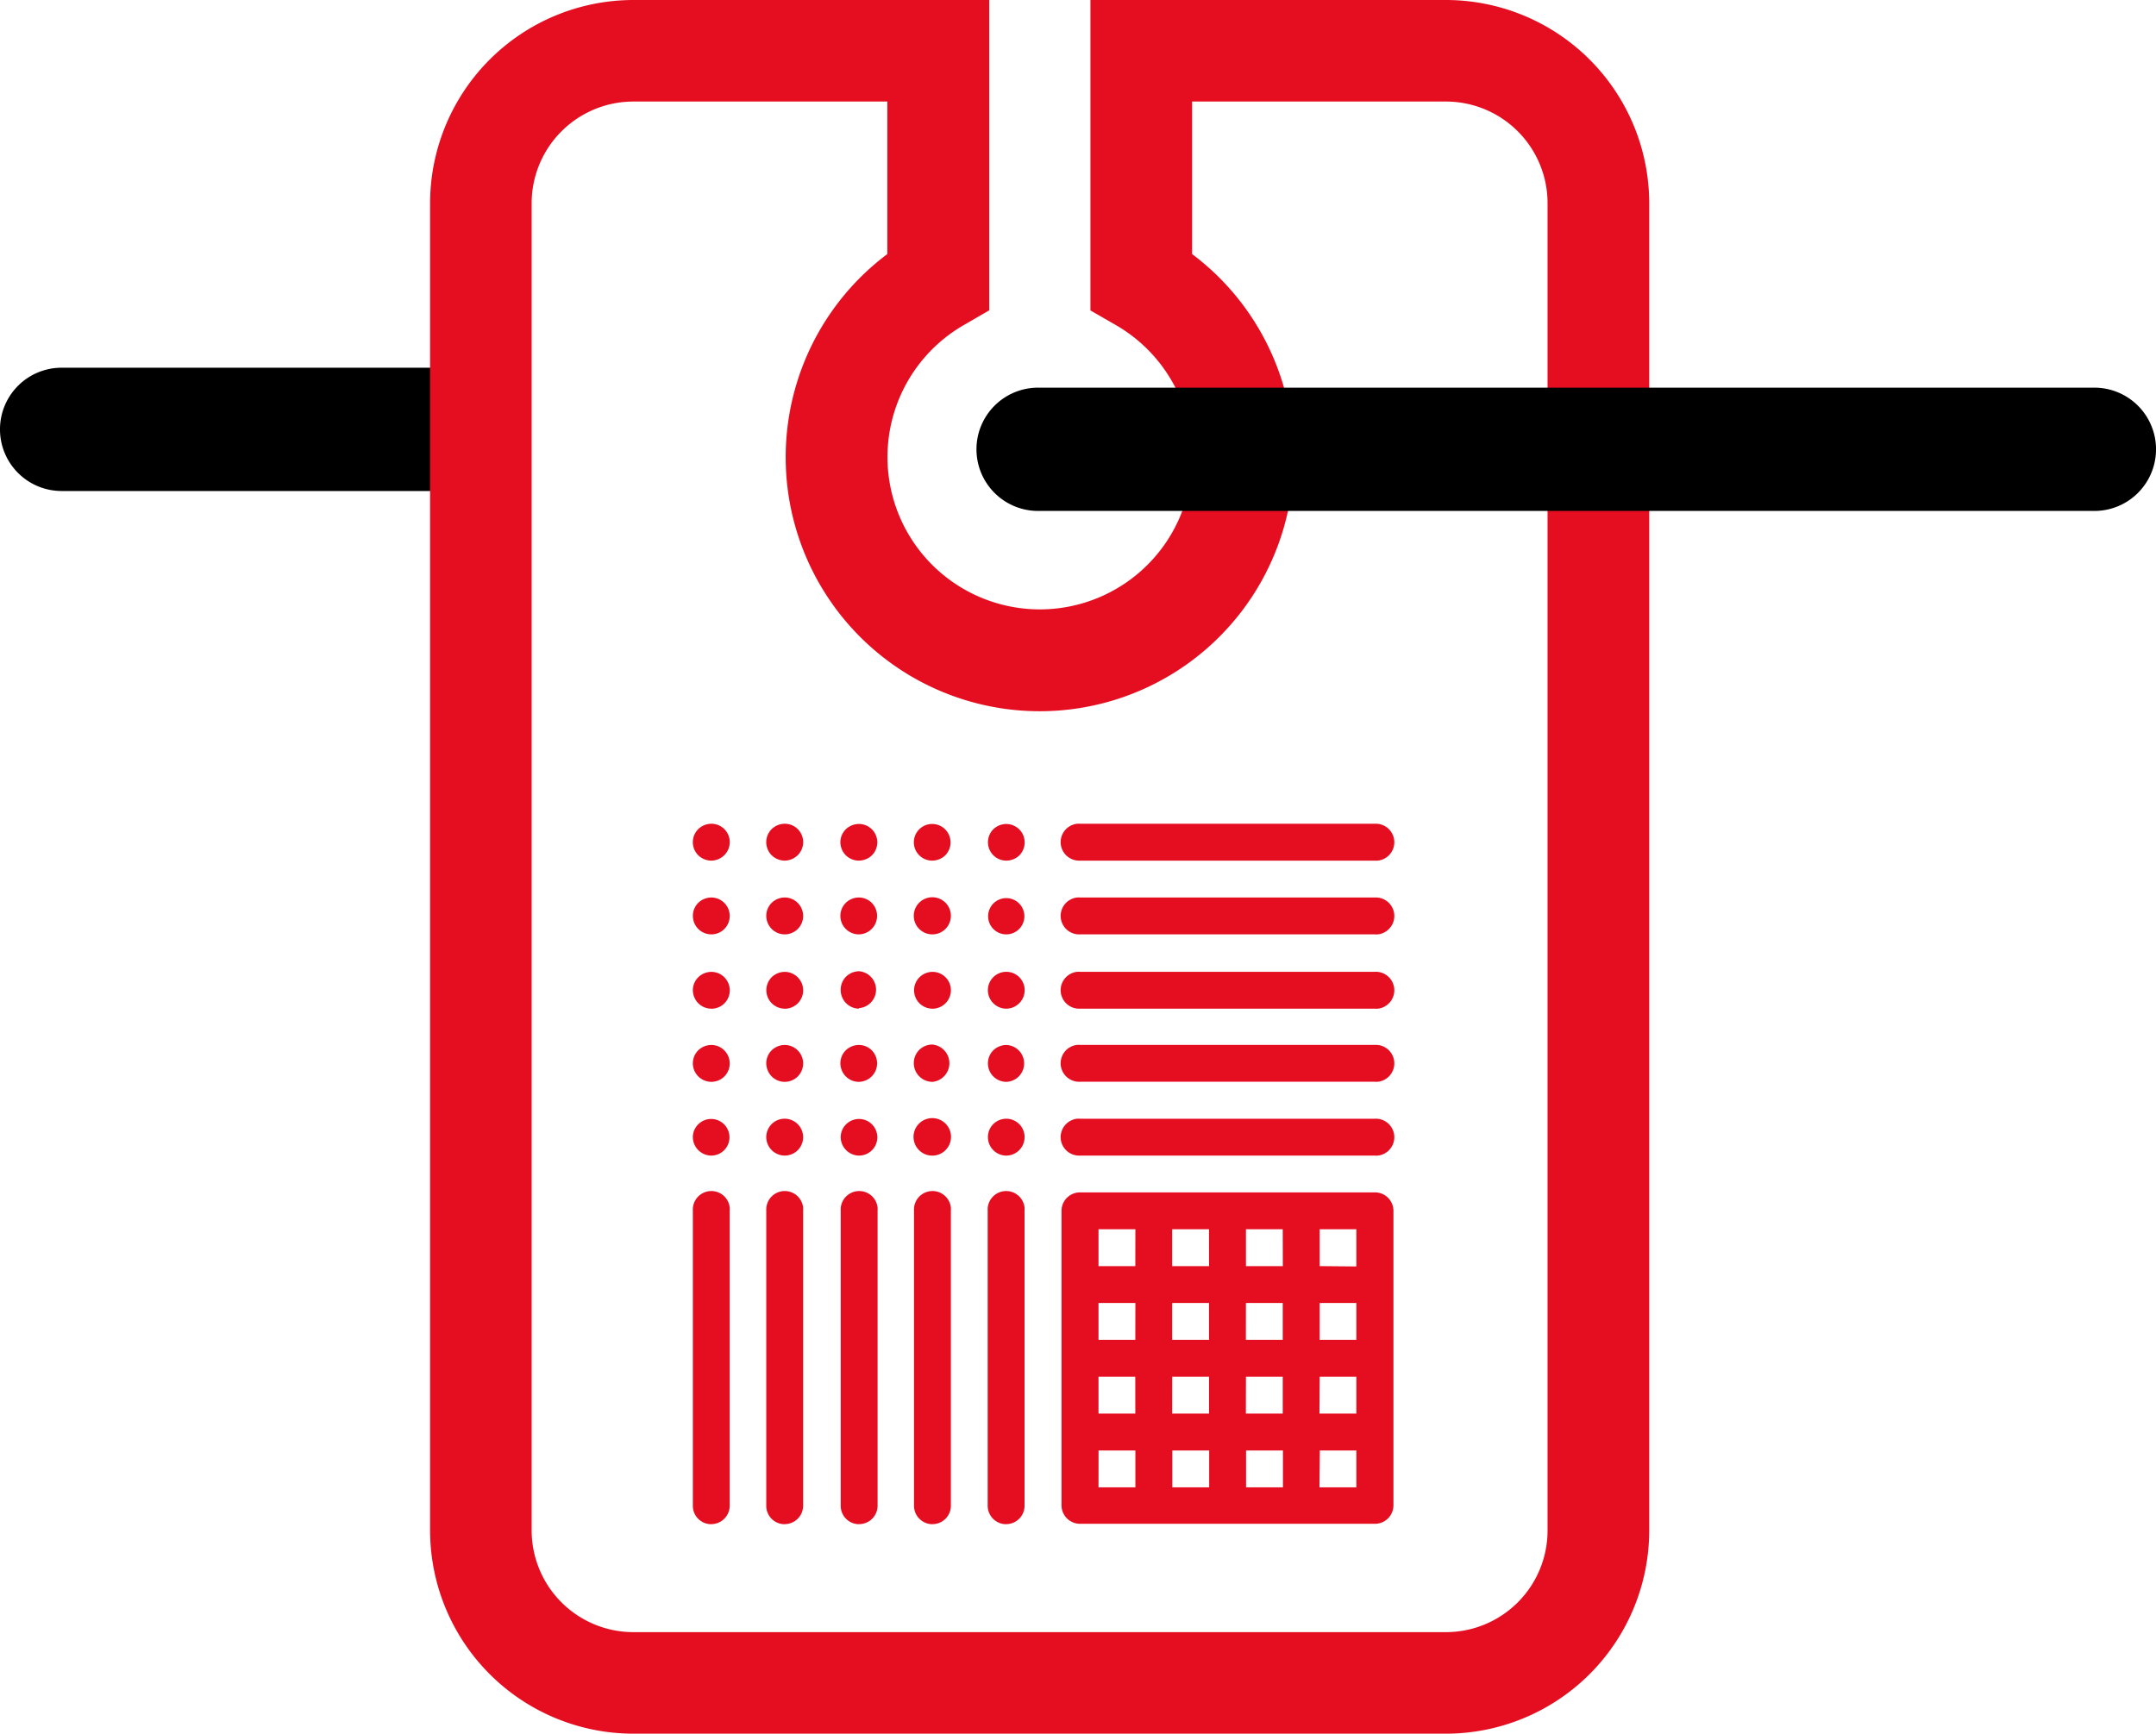 <?xml version="1.0" encoding="UTF-8"?> <svg xmlns="http://www.w3.org/2000/svg" xmlns:xlink="http://www.w3.org/1999/xlink" width="115" height="92.489" viewBox="0 0 115 92.489"><defs><clipPath id="clip-path"><rect id="Rectangle_171" data-name="Rectangle 171" width="115" height="92.489" fill="none"></rect></clipPath></defs><g id="Icone_Module_ETI" data-name="Icone Module ETI" clip-path="url(#clip-path)"><path id="Tracé_2560" data-name="Tracé 2560" d="M24.813,39.387H3.288a3.288,3.288,0,1,1,0-6.577H24.813a3.288,3.288,0,1,1,0,6.577" transform="translate(0 -13.193)"></path><path id="Tracé_2561" data-name="Tracé 2561" d="M92.558,0H73.592V16.562l1.351.777a8.126,8.126,0,1,1-8.1,0l1.351-.783V0H49.21A10.852,10.852,0,0,0,38.37,10.84V81.649a10.852,10.852,0,0,0,10.84,10.84H92.558a10.852,10.852,0,0,0,10.84-10.84V10.84A10.852,10.852,0,0,0,92.558,0m5.417,81.649a5.423,5.423,0,0,1-5.417,5.423H49.21a5.429,5.429,0,0,1-5.423-5.423V10.84A5.429,5.429,0,0,1,49.21,5.417H62.758v8.137a13.549,13.549,0,1,0,16.257,0V5.417H92.558a5.423,5.423,0,0,1,5.417,5.423Z" transform="translate(-15.429)" fill="#e50e20"></path><path id="Tracé_2562" data-name="Tracé 2562" d="M146.739,41.167H90.4a3.288,3.288,0,0,1,0-6.577h56.34a3.288,3.288,0,0,1,0,6.577" transform="translate(-35.027 -13.909)"></path><path id="Tracé_2563" data-name="Tracé 2563" d="M62.79,75.467a1.01,1.01,0,0,1-.694-.287.987.987,0,0,1,0-1.393,1.01,1.01,0,0,1,.694-.287.98.98,0,0,1,.694,1.68,1.01,1.01,0,0,1-.694.287" transform="translate(-24.853 -29.554)" fill="#e50e20"></path><path id="Tracé_2564" data-name="Tracé 2564" d="M69.34,75.467a1.01,1.01,0,0,1-.694-.287.987.987,0,0,1,0-1.393,1.01,1.01,0,0,1,.694-.287.98.98,0,0,1,.694,1.68,1.01,1.01,0,0,1-.694.287" transform="translate(-27.487 -29.554)" fill="#e50e20"></path><path id="Tracé_2565" data-name="Tracé 2565" d="M75.951,75.475a1,1,0,0,1-.694-.287,1.013,1.013,0,0,1-.287-.7.98.98,0,0,1,.287-.682,1.011,1.011,0,0,1,.694-.287.98.98,0,0,1,.694,1.68,1.011,1.011,0,0,1-.694.275" transform="translate(-30.145 -29.562)" fill="#e50e20"></path><path id="Tracé_2566" data-name="Tracé 2566" d="M82.522,75.475a.978.978,0,1,1,.675-1.669h0a.987.987,0,0,1,0,1.393,1.008,1.008,0,0,1-.676.275" transform="translate(-32.783 -29.562)" fill="#e50e20"></path><path id="Tracé_2567" data-name="Tracé 2567" d="M89.114,75.475a.98.98,0,0,1-.694-1.668,1,1,0,0,1,.694-.287,1.01,1.01,0,0,1,.694.287.987.987,0,0,1,0,1.393,1.011,1.011,0,0,1-.694.275" transform="translate(-35.441 -29.562)" fill="#e50e20"></path><path id="Tracé_2568" data-name="Tracé 2568" d="M111.366,75.465H95.635a.987.987,0,0,1-.154-1.967.939.939,0,0,1,.154,0h15.731a.987.987,0,0,1,.154,1.967.945.945,0,0,1-.154,0" transform="translate(-38.027 -29.552)" fill="#e50e20"></path><path id="Tracé_2569" data-name="Tracé 2569" d="M62.792,82.047a.986.986,0,0,1-.694-1.68,1.01,1.01,0,0,1,.694-.287.977.977,0,0,1,.694.287.981.981,0,0,1-.694,1.68" transform="translate(-24.855 -32.2)" fill="#e50e20"></path><path id="Tracé_2570" data-name="Tracé 2570" d="M69.341,82.047a.98.98,0,0,1-.694-.293,1.01,1.01,0,0,1-.287-.694.98.98,0,0,1,.287-.694,1.01,1.01,0,0,1,.694-.287.977.977,0,0,1,.694.287.981.981,0,0,1-.694,1.68" transform="translate(-27.488 -32.2)" fill="#e50e20"></path><path id="Tracé_2571" data-name="Tracé 2571" d="M75.952,82.047a.986.986,0,0,1-.694-1.68,1.01,1.01,0,0,1,.694-.287.977.977,0,0,1,.694.287.987.987,0,0,1-.694,1.68" transform="translate(-30.147 -32.2)" fill="#e50e20"></path><path id="Tracé_2572" data-name="Tracé 2572" d="M82.53,82.047a.99.99,0,1,1,.694-.293.98.98,0,0,1-.694.293" transform="translate(-32.791 -32.2)" fill="#e50e20"></path><path id="Tracé_2573" data-name="Tracé 2573" d="M89.111,82.047a.968.968,0,0,1-.694-.293.967.967,0,1,1,.694.293" transform="translate(-35.437 -32.2)" fill="#e50e20"></path><path id="Tracé_2574" data-name="Tracé 2574" d="M111.366,82.045H95.635a.987.987,0,0,1-.154-1.967.939.939,0,0,1,.154,0h15.731a.987.987,0,0,1,.154,1.967.941.941,0,0,1-.154,0" transform="translate(-38.027 -32.198)" fill="#e50e20"></path><path id="Tracé_2575" data-name="Tracé 2575" d="M62.791,88.677a.98.98,0,0,1-.694-.293,1.01,1.01,0,0,1-.287-.694A.977.977,0,0,1,62.1,87a1.01,1.01,0,0,1,.694-.287.977.977,0,0,1,.694.287.981.981,0,0,1-.694,1.68" transform="translate(-24.854 -34.866)" fill="#e50e20"></path><path id="Tracé_2576" data-name="Tracé 2576" d="M69.342,88.677A.986.986,0,0,1,68.648,87a1.01,1.01,0,0,1,.694-.287.977.977,0,0,1,.694.287.981.981,0,0,1-.694,1.68" transform="translate(-27.489 -34.866)" fill="#e50e20"></path><path id="Tracé_2577" data-name="Tracé 2577" d="M75.962,88.657A.993.993,0,0,1,75,87.641a.977.977,0,0,1,.287-.694,1.01,1.01,0,0,1,.694-.287.987.987,0,0,1,0,1.967Z" transform="translate(-30.157 -34.846)" fill="#e50e20"></path><path id="Tracé_2578" data-name="Tracé 2578" d="M82.527,88.677A.981.981,0,0,1,81.833,87a1,1,0,0,1,.694-.287.981.981,0,0,1,.694,1.674.989.989,0,0,1-.694.293" transform="translate(-32.787 -34.866)" fill="#e50e20"></path><path id="Tracé_2579" data-name="Tracé 2579" d="M89.107,88.677a.968.968,0,0,1-.694-.293.981.981,0,0,1,.694-1.674.981.981,0,0,1,.694,1.674.989.989,0,0,1-.694.293" transform="translate(-35.433 -34.866)" fill="#e50e20"></path><path id="Tracé_2580" data-name="Tracé 2580" d="M111.366,88.675H95.635a.987.987,0,0,1-.154-1.967.944.944,0,0,1,.154,0h15.731a.987.987,0,0,1,.154,1.967.941.941,0,0,1-.154,0" transform="translate(-38.027 -34.864)" fill="#e50e20"></path><path id="Tracé_2581" data-name="Tracé 2581" d="M62.791,95.207a.992.992,0,0,1-.981-.987.977.977,0,0,1,.287-.694,1.01,1.01,0,0,1,.694-.287.977.977,0,0,1,.694.287.981.981,0,0,1-.694,1.68" transform="translate(-24.854 -37.492)" fill="#e50e20"></path><path id="Tracé_2582" data-name="Tracé 2582" d="M69.341,95.207a.98.98,0,0,1-.694-.293,1.01,1.01,0,0,1-.287-.694.977.977,0,0,1,.287-.694,1.01,1.01,0,0,1,.694-.287.977.977,0,0,1,.694.287.981.981,0,0,1-.694,1.68" transform="translate(-27.488 -37.492)" fill="#e50e20"></path><path id="Tracé_2583" data-name="Tracé 2583" d="M75.951,95.207a.98.98,0,0,1-.694-.293,1.01,1.01,0,0,1-.287-.694.977.977,0,0,1,.287-.694,1.01,1.01,0,0,1,.694-.287.977.977,0,0,1,.694.287.987.987,0,0,1-.694,1.68" transform="translate(-30.145 -37.492)" fill="#e50e20"></path><path id="Tracé_2584" data-name="Tracé 2584" d="M82.514,95.191a1,1,0,0,1-.712-1.7A1,1,0,0,1,82.5,93.2a1,1,0,0,1,.018,1.991" transform="translate(-32.775 -37.476)" fill="#e50e20"></path><path id="Tracé_2585" data-name="Tracé 2585" d="M89.107,95.207a.987.987,0,0,1-.711-1.663l.017-.017a1.01,1.01,0,0,1,.694-.287.984.984,0,0,1,0,1.967" transform="translate(-35.433 -37.492)" fill="#e50e20"></path><path id="Tracé_2586" data-name="Tracé 2586" d="M111.366,95.2H95.635a.987.987,0,0,1-.154-1.967.944.944,0,0,1,.154,0h15.731a.987.987,0,0,1,.154,1.967.941.941,0,0,1-.154,0" transform="translate(-38.027 -37.49)" fill="#e50e20"></path><path id="Tracé_2587" data-name="Tracé 2587" d="M62.791,101.787a.993.993,0,0,1-.981-.987.977.977,0,1,1,.981.987" transform="translate(-24.854 -40.138)" fill="#e50e20"></path><path id="Tracé_2588" data-name="Tracé 2588" d="M69.341,101.787a.992.992,0,0,1-.981-.987.981.981,0,0,1,1.674-.694.981.981,0,0,1-.694,1.68" transform="translate(-27.488 -40.138)" fill="#e50e20"></path><path id="Tracé_2589" data-name="Tracé 2589" d="M75.963,101.787A.993.993,0,0,1,75,100.8a.977.977,0,1,1,.981.987Z" transform="translate(-30.158 -40.138)" fill="#e50e20"></path><path id="Tracé_2590" data-name="Tracé 2590" d="M82.527,101.778a1,1,0,1,1,.694-.293.98.98,0,0,1-.694.293" transform="translate(-32.787 -40.128)" fill="#e50e20"></path><path id="Tracé_2591" data-name="Tracé 2591" d="M89.107,101.787a.987.987,0,0,1-.711-1.663l.017-.017a.98.98,0,0,1,1.387,0h0a.987.987,0,0,1-.694,1.68" transform="translate(-35.433 -40.137)" fill="#e50e20"></path><path id="Tracé_2592" data-name="Tracé 2592" d="M111.366,101.785H95.635a.987.987,0,0,1-.154-1.967.944.944,0,0,1,.154,0h15.731a.987.987,0,0,1,.154,1.967.941.941,0,0,1-.154,0" transform="translate(-38.027 -40.136)" fill="#e50e20"></path><path id="Tracé_2593" data-name="Tracé 2593" d="M62.789,124.026a.98.98,0,0,1-.981-.981V107.285a.987.987,0,0,1,1.967-.154.941.941,0,0,1,0,.154v15.737a.987.987,0,0,1-.969,1h-.018" transform="translate(-24.852 -42.712)" fill="#e50e20"></path><path id="Tracé_2594" data-name="Tracé 2594" d="M69.339,124.026a.98.98,0,0,1-.981-.981V107.285a.987.987,0,0,1,1.967-.154.944.944,0,0,1,0,.154v15.737a.987.987,0,0,1-.969,1h-.018" transform="translate(-27.486 -42.712)" fill="#e50e20"></path><path id="Tracé_2595" data-name="Tracé 2595" d="M75.961,124.026a.981.981,0,0,1-.963-.981V107.285a.987.987,0,0,1,1.967-.154.944.944,0,0,1,0,.154v15.737a.986.986,0,0,1-.968,1h-.036" transform="translate(-30.155 -42.712)" fill="#e50e20"></path><path id="Tracé_2596" data-name="Tracé 2596" d="M82.524,124.026a.987.987,0,0,1-.987-.981V107.285a.987.987,0,0,1,1.967-.154.939.939,0,0,1,0,.154v15.737a.981.981,0,0,1-.957,1h-.024" transform="translate(-32.785 -42.712)" fill="#e50e20"></path><path id="Tracé_2597" data-name="Tracé 2597" d="M89.1,124.026a.987.987,0,0,1-.987-.981V107.285a.987.987,0,0,1,1.967-.154.943.943,0,0,1,0,.154v15.737a.981.981,0,0,1-.957,1H89.1" transform="translate(-35.431 -42.712)" fill="#e50e20"></path><path id="Tracé_2598" data-name="Tracé 2598" d="M111.417,106.39H95.687a.987.987,0,0,0-.987.963v15.737a.987.987,0,0,0,.987.981h15.731a.987.987,0,0,0,.987-.981V107.353a.987.987,0,0,0-.987-.963m-8.849,7.868H100.6v-1.967h1.967Zm1.967-1.967H106.5v1.967h-1.967Zm-5.9,1.967H96.673v-1.967H98.64Zm0,3.934H96.673v-1.967h1.961Zm1.967-1.967h1.967v1.967H100.6Zm3.934,0H106.5v1.967h-1.967Zm3.934,0h1.955v1.967h-1.967Zm0-3.934h1.955v1.967H108.47Zm0-1.967v-1.967h1.955v1.985Zm-1.967,0h-1.967v-1.967H106.5Zm-3.934,0H100.6v-1.967h1.967Zm-3.934,0H96.673v-1.967H98.64Zm-1.961,9.835H98.64v1.967H96.673Zm3.934,0h1.967v1.967h-1.967Zm3.934,0h1.967v1.967h-1.967Zm3.934,0h1.949v1.967h-1.967Z" transform="translate(-38.079 -42.779)" fill="#e50e20"></path></g></svg> 